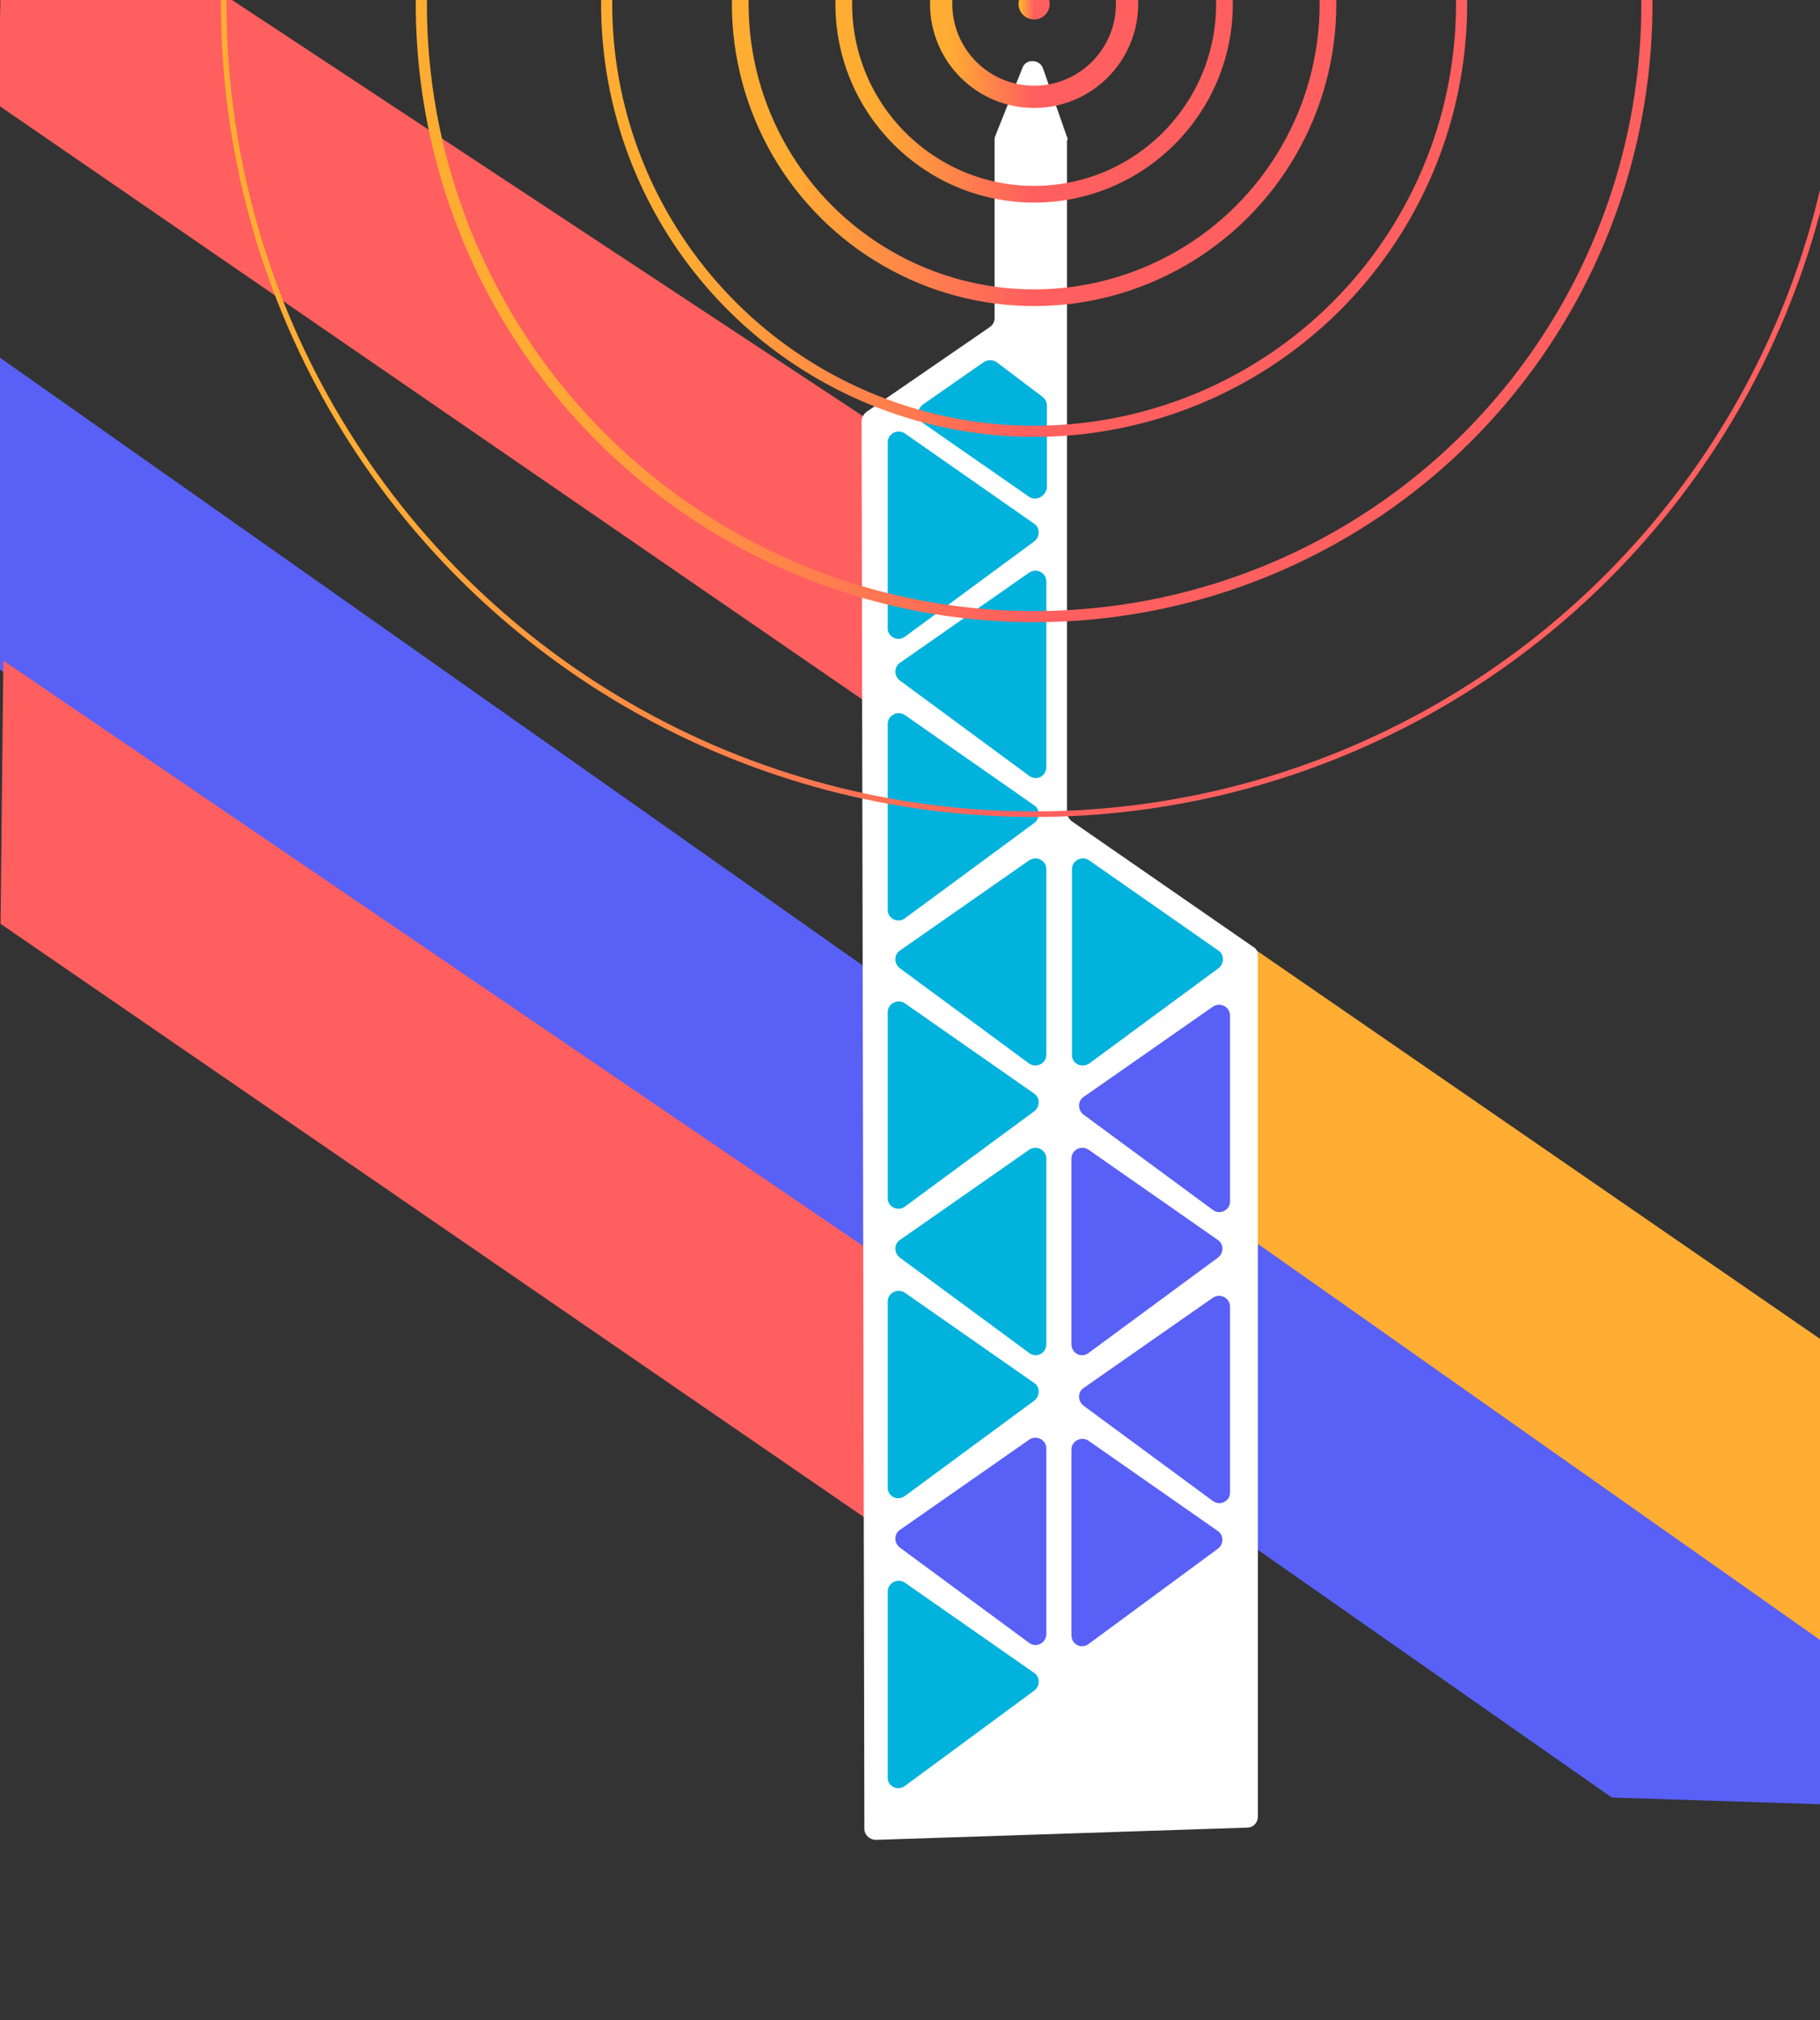 <?xml version="1.0" encoding="UTF-8"?>
<svg xmlns="http://www.w3.org/2000/svg" xmlns:xlink="http://www.w3.org/1999/xlink" id="Ebene_1" x="0px" y="0px" viewBox="0 0 327 363" style="enable-background:new 0 0 327 363;" xml:space="preserve">
  <rect x="0" y="0" width="327" height="363" fill="#333333" stroke="none"/>
  <style type="text/css">	.st0{clip-path:url(#SVGID_00000165195753310961780120000002678111624757316490_);}	.st1{fill:#FFAD33;}	.st2{fill:#5960F6;}	.st3{fill:#FF5F5F;}	.st4{fill:#FFFFFF;}	.st5{fill:#01B2DD;}	.st6{fill:none;stroke:url(#SVGID_00000062871925834364179080000009535359167299091867_);stroke-width:4;}	.st7{fill:none;stroke:url(#SVGID_00000128469315899142495870000011326688114273009850_);stroke-width:3;}	.st8{fill:none;stroke:url(#SVGID_00000097492473354161567360000017553549665973591477_);stroke-width:3;}	.st9{fill:none;stroke:url(#SVGID_00000119086794194881796260000015741815883217012374_);stroke-width:2;}	.st10{fill:none;stroke:url(#SVGID_00000058553016547230278010000009379206635813550492_);stroke-width:2;}	.st11{fill:none;stroke:url(#SVGID_00000013896698707597670720000017235833272371197114_);}	.st12{fill:url(#SVGID_00000032639500951243096190000000154705726713891998_);}</style>
  <g>	<defs>		<rect id="SVGID_1_" x="-1" y="-0.1" width="328.3" height="330.7"></rect>	</defs>	<clipPath id="SVGID_00000022524889684917992330000000936156120270382484_">		<use xlink:href="#SVGID_1_" style="overflow:visible;"></use>	</clipPath>	<g style="clip-path:url(#SVGID_00000022524889684917992330000000936156120270382484_);">		<path class="st1" d="M223.6,169.3l225.3,155.3l-79.1,0.6L224,223.2L223.6,169.3z"></path>		<path class="st2" d="M-24.8,46.8l395.7,278.8l-81.3-2.6L-6.6,115.7L-24.8,46.8z"></path>		<path class="st3" d="M-0.3,18.9l156.7,107.8l-0.1-51.1L0.6-27.1L-0.3,18.9z"></path>		<path class="st3" d="M0.1,166l158.9,109.2l0.5-48.3L0.6,118.7L0.1,166z"></path>		<path class="st4" d="M191.7,24.6l-4.3-12.3c-0.6-1.7-3.1-1.8-3.7-0.1l-4.9,12.3c-0.1,0.2-0.1,0.5-0.1,0.7v31.9   c0,0.7-0.3,1.3-0.9,1.7L155.7,74c-0.5,0.4-0.9,1-0.9,1.7l0.5,252.9c0,1.1,0.9,2,2.1,2l66.7-2.2c1.1,0,1.9-0.9,1.9-2V171.7   c0-0.7-0.3-1.3-0.9-1.6l-32.5-22.5c-0.5-0.4-0.9-1-0.9-1.6V29.3l0-4C191.9,25,191.8,24.8,191.7,24.6z"></path>		<path class="st5" d="M184.8,89.2l-19-13.2c-1.1-0.8-1.1-2.5,0-3.3l10.9-7.6c0.7-0.5,1.7-0.5,2.4,0l8.2,6.2c0.5,0.4,0.8,1,0.8,1.6   v14.7C187.9,89.2,186.1,90.2,184.8,89.2z"></path>		<path class="st5" d="M195.7,191.1l23.2-17.1c1.1-0.8,1.1-2.5,0-3.2l-23.2-16.2c-1.3-0.9-3.1,0-3.1,1.6v33.3   C192.5,191.1,194.4,192,195.7,191.1z"></path>		<path class="st5" d="M162.6,165l23.2-17.1c1.1-0.8,1.1-2.5,0-3.2l-23.2-16.2c-1.3-0.9-3.1,0-3.1,1.6v33.3   C159.4,165,161.3,166,162.6,165z"></path>		<path class="st5" d="M162.6,216.8l23.2-17.1c1.1-0.8,1.1-2.5,0-3.2l-23.2-16.2c-1.3-0.9-3.1,0-3.1,1.6v33.3   C159.4,216.8,161.3,217.8,162.6,216.8z"></path>		<path class="st2" d="M195.6,243.1l23.2-17.1c1.1-0.8,1.1-2.5,0-3.2l-23.2-16.2c-1.3-0.9-3.1,0-3.1,1.6v33.3   C192.5,243.2,194.3,244.1,195.6,243.1z"></path>		<path class="st2" d="M195.6,295.4l23.2-17.1c1.1-0.8,1.1-2.5,0-3.2l-23.2-16.2c-1.3-0.9-3.1,0-3.1,1.6v33.3   C192.5,295.5,194.3,296.4,195.6,295.4z"></path>		<path class="st5" d="M162.6,268.8l23.2-17.1c1.1-0.8,1.1-2.5,0-3.2l-23.2-16.2c-1.3-0.9-3.1,0-3.1,1.6v33.3   C159.4,268.9,161.3,269.8,162.6,268.8z"></path>		<path class="st5" d="M162.6,320.9l23.2-17.1c1.1-0.8,1.1-2.5,0-3.2l-23.2-16.2c-1.3-0.9-3.1,0-3.1,1.6v33.3   C159.4,321,161.3,321.9,162.6,320.9z"></path>		<path class="st5" d="M162.6,114.4l23.2-17.1c1.1-0.8,1.1-2.5,0-3.2l-23.2-16.2c-1.3-0.9-3.1,0-3.1,1.6v33.3   C159.4,114.4,161.3,115.4,162.6,114.4z"></path>		<path class="st5" d="M184.9,191.1l-23.2-17.1c-1.1-0.8-1.1-2.5,0-3.2l23.2-16.2c1.3-0.9,3.1,0,3.1,1.6v33.3   C188,191.1,186.2,192,184.9,191.1z"></path>		<path class="st2" d="M217.9,217.4l-23.2-17.1c-1.1-0.8-1.1-2.5,0-3.2l23.2-16.2c1.3-0.9,3.1,0,3.1,1.6v33.3   C221.1,217.4,219.2,218.4,217.9,217.4z"></path>		<path class="st2" d="M217.9,269.7l-23.2-17.1c-1.1-0.8-1.1-2.5,0-3.2l23.2-16.2c1.3-0.9,3.1,0,3.1,1.6v33.3   C221.1,269.7,219.2,270.7,217.9,269.7z"></path>		<path class="st5" d="M184.9,243.1L161.7,226c-1.1-0.8-1.1-2.5,0-3.2l23.2-16.2c1.3-0.9,3.1,0,3.1,1.6v33.3   C188,243.2,186.2,244.1,184.9,243.1z"></path>		<path class="st2" d="M184.9,295.2l-23.2-17.1c-1.1-0.8-1.1-2.5,0-3.2l23.2-16.2c1.3-0.9,3.1,0,3.1,1.6v33.3   C188,295.2,186.2,296.2,184.9,295.2z"></path>		<path class="st5" d="M184.9,139.4l-23.2-17.1c-1.1-0.8-1.1-2.5,0-3.2l23.2-16.2c1.3-0.9,3.1,0,3.1,1.6v33.3   C188,139.5,186.2,140.4,184.9,139.4z"></path>					<linearGradient id="SVGID_00000174569546275333862700000014162429236590833280_" gradientUnits="userSpaceOnUse" x1="-230.978" y1="345.249" x2="-256.929" y2="345.208" gradientTransform="matrix(-1 0 0 -1 -60.508 345.964)">			<stop offset="0" style="stop-color:#FFAD32"></stop>			<stop offset="0" style="stop-color:#FFAD32"></stop>			<stop offset="0.581" style="stop-color:#FF5F5F"></stop>		</linearGradient>					<circle style="fill:none;stroke:url(#SVGID_00000174569546275333862700000014162429236590833280_);stroke-width:4;" cx="185.8" cy="0.7" r="16.7"></circle>					<linearGradient id="SVGID_00000122697141756081883560000012856723375386726073_" gradientUnits="userSpaceOnUse" x1="-199.97" y1="328.269" x2="-249.573" y2="328.191" gradientTransform="matrix(-1 0 0 -1 -43.502 328.962)">			<stop offset="0" style="stop-color:#FFAD32"></stop>			<stop offset="0" style="stop-color:#FFAD32"></stop>			<stop offset="0.581" style="stop-color:#FF5F5F"></stop>		</linearGradient>					<circle style="fill:none;stroke:url(#SVGID_00000122697141756081883560000012856723375386726073_);stroke-width:3;" cx="185.8" cy="0.7" r="34.2"></circle>					<linearGradient id="SVGID_00000013182015746028251580000004591391078645645494_" gradientUnits="userSpaceOnUse" x1="-165.927" y1="309.628" x2="-241.497" y2="309.508" gradientTransform="matrix(-1 0 0 -1 -24.84 310.296)">			<stop offset="0" style="stop-color:#FFAD32"></stop>			<stop offset="0" style="stop-color:#FFAD32"></stop>			<stop offset="0.581" style="stop-color:#FF5F5F"></stop>		</linearGradient>					<circle style="fill:none;stroke:url(#SVGID_00000013182015746028251580000004591391078645645494_);stroke-width:3;" cx="185.8" cy="0.7" r="52.8"></circle>					<linearGradient id="SVGID_00000014609211948777199750000017775660915270672296_" gradientUnits="userSpaceOnUse" x1="-123.02" y1="286.132" x2="-231.318" y2="285.961" gradientTransform="matrix(-1 0 0 -1 -1.316 286.769)">			<stop offset="0" style="stop-color:#FFAD32"></stop>			<stop offset="0" style="stop-color:#FFAD32"></stop>			<stop offset="0.581" style="stop-color:#FF5F5F"></stop>		</linearGradient>					<circle style="fill:none;stroke:url(#SVGID_00000014609211948777199750000017775660915270672296_);stroke-width:2;" cx="185.8" cy="0.7" r="76.8"></circle>					<linearGradient id="SVGID_00000028320269088600755670000005678629110872688790_" gradientUnits="userSpaceOnUse" x1="-62.348" y1="252.908" x2="-216.925" y2="252.664" gradientTransform="matrix(-1 0 0 -1 31.951 253.502)">			<stop offset="0" style="stop-color:#FFAD32"></stop>			<stop offset="0" style="stop-color:#FFAD32"></stop>			<stop offset="0.581" style="stop-color:#FF5F5F"></stop>		</linearGradient>					<circle style="fill:none;stroke:url(#SVGID_00000028320269088600755670000005678629110872688790_);stroke-width:2;" cx="185.8" cy="0.7" r="110.1"></circle>					<linearGradient id="SVGID_00000173143857938782083100000010937222804570096285_" gradientUnits="userSpaceOnUse" x1="1.401" y1="218" x2="-201.802" y2="217.679" gradientTransform="matrix(-1 0 0 -1 66.906 218.548)">			<stop offset="0" style="stop-color:#FFAD32"></stop>			<stop offset="0" style="stop-color:#FFAD32"></stop>			<stop offset="0.581" style="stop-color:#FF5F5F"></stop>		</linearGradient>					<circle style="fill:none;stroke:url(#SVGID_00000173143857938782083100000010937222804570096285_);" cx="185.8" cy="0.7" r="145.6"></circle>					<linearGradient id="SVGID_00000166644389864472449040000007229486322169785007_" gradientUnits="userSpaceOnUse" x1="-259.957" y1="361.118" x2="-263.803" y2="361.112" gradientTransform="matrix(-1 0 0 -1 -76.398 361.853)">			<stop offset="0" style="stop-color:#FFAD32"></stop>			<stop offset="0" style="stop-color:#FFAD32"></stop>			<stop offset="0.581" style="stop-color:#FF5F5F"></stop>		</linearGradient>		<circle style="fill:url(#SVGID_00000166644389864472449040000007229486322169785007_);" cx="185.8" cy="0.7" r="2.8"></circle>	</g></g>
</svg>
